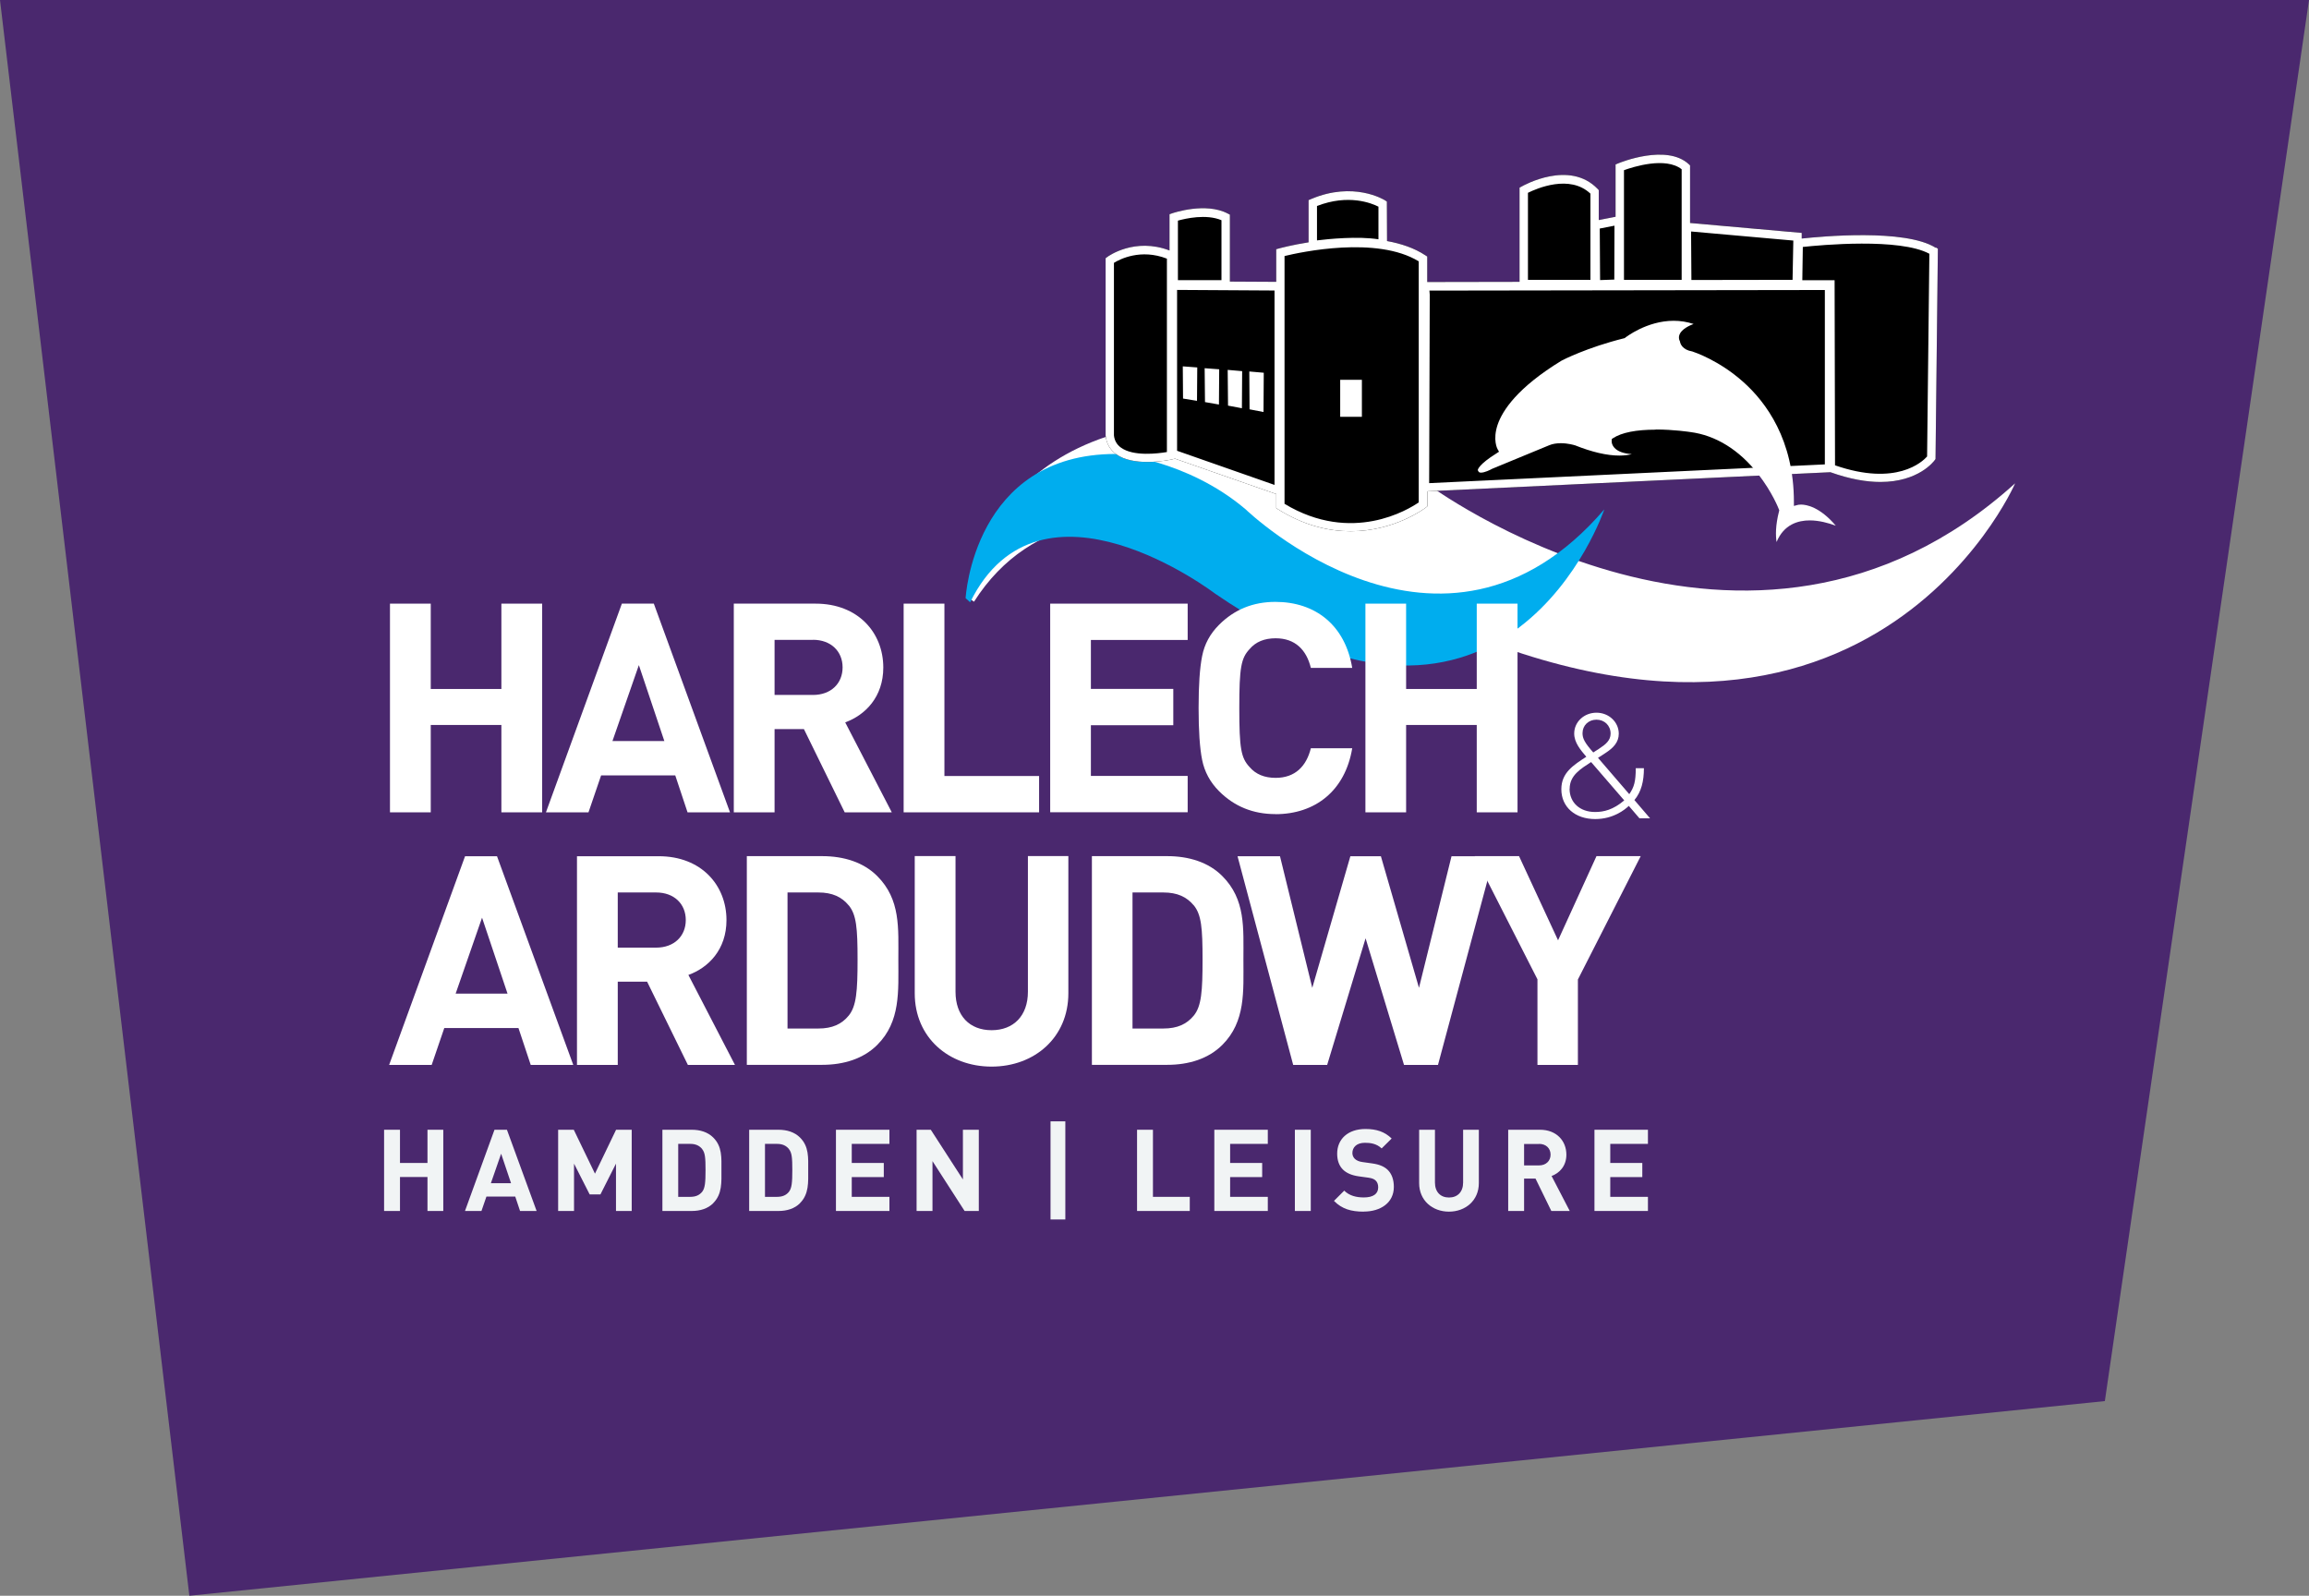 <?xml version="1.0" encoding="UTF-8"?>
<svg xmlns="http://www.w3.org/2000/svg" id="Layer_2" data-name="Layer 2" viewBox="0 0 274.61 189.78">
  <rect x="0" y="0" width="274.61" height="189.78" fill="#808080" stroke="none"/>
  <defs>
    <style>
      .cls-1 {
        fill: #000;
      }

      .cls-1, .cls-2, .cls-3, .cls-4, .cls-5 {
        stroke-width: 0px;
      }

      .cls-2 {
        fill: #00adee;
      }

      .cls-3 {
        fill: #4a286e;
      }

      .cls-4 {
        fill: #fff;
      }

      .cls-5 {
        fill: #f1f4f5;
      }
    </style>
  </defs>
  <g id="Layer_1-2" data-name="Layer 1">
    <g id="logo">
      <polygon class="cls-3" points="0 0 22.52 189.78 250.33 166.63 274.61 0 0 0"></polygon>
      <g id="swoosh">
        <path class="cls-4" d="M114.95,70.93s1.84-20.92,29.65-20.9c0,0,10.8.66,25.04,7.45,0,0,38.27,28.7,70.02,0,0,0-18.74,43.28-76.01,12.75,0,0-34.13-20.2-47.81,1.33"></path>
        <path class="cls-2" d="M114.84,71.14s.92-17.17,17.86-17.15c0,0,8.46.65,15.45,6.59,0,0,23.31,22.53,42.65,0,0,0-11.42,33.98-46.3,10.01,0,0-20.79-15.86-29.12,1.04"></path>
      </g>
      <g id="castle">
        <path id="background" class="cls-1" d="M230.22,29.47c-3.65-2.3-13.7-1.34-15.94-1.1v-.67s-13.28-1.18-13.28-1.18v-6.85l-.16-.15c-2.64-2.43-8.16-.19-8.39-.09l-.31.13v6.22l-2,.39v-3.56l-.14-.15c-3.35-3.47-8.8-.41-9.03-.28l-.25.14v11.2l-10.98.02v-3.03l-.23-.15c-1.32-.87-2.9-1.39-4.55-1.69l-.02-4.7-.23-.15c-.15-.09-3.74-2.28-8.77-.15l-.31.13v5.02c-1.96.31-3.33.68-3.48.72l-.37.1v3.88l-5.51-.03v-7.96l-.27-.14c-2.62-1.36-6.41-.08-6.57-.03l-.34.12v4.31c-4.13-1.58-7.27.67-7.4.77l-.2.15v21.08c.09.94.51,1.69,1.25,2.22,1,.73,2.44.93,3.72.93,1.53,0,2.84-.28,2.94-.31l.35-.08,12.04,4.21v1.68l.24.15c3.11,1.94,6.05,2.59,8.6,2.59,5.26,0,8.88-2.77,8.93-2.81l.19-.15v-1.79l47.94-2.27c2.35.84,4.32,1.16,5.94,1.16,4.55,0,6.37-2.46,6.47-2.6l.09-.13.28-25.01-.24-.15Z"></path>
        <path id="foreground" class="cls-4" d="M230.22,29.47c-3.65-2.3-13.7-1.34-15.94-1.1v-.67s-13.28-1.18-13.28-1.18v-6.85l-.16-.15c-2.64-2.43-8.16-.19-8.39-.09l-.31.13v6.22l-2,.39v-3.56l-.14-.15c-3.35-3.47-8.8-.41-9.03-.28l-.25.14v11.2l-10.98.02v-3.03l-.23-.15c-1.32-.87-2.9-1.39-4.55-1.69l-.02-4.7-.23-.15c-.15-.09-3.74-2.28-8.77-.15l-.31.13v5.02c-1.96.31-3.33.68-3.48.72l-.37.1v3.88l-5.51-.03v-7.96l-.27-.14c-2.62-1.36-6.41-.08-6.57-.03l-.34.12v4.31c-4.13-1.58-7.27.67-7.4.77l-.2.15v21.08c.09.94.51,1.69,1.25,2.22,1,.73,2.44.93,3.72.93,1.53,0,2.84-.28,2.94-.31l.35-.08,12.04,4.21v1.68l.24.15c3.11,1.94,6.05,2.59,8.6,2.59,5.26,0,8.88-2.77,8.93-2.81l.19-.15v-1.79l47.94-2.27c2.35.84,4.32,1.16,5.94,1.16,4.55,0,6.37-2.46,6.47-2.6l.09-.13.28-25.01-.24-.15ZM140.09,26.24c.89-.25,3.36-.82,5.18-.05v7.13h-5.18v-7.07ZM138.78,53.76c-1.06.18-3.99.55-5.47-.53-.5-.36-.77-.86-.83-1.46v-20.51c.71-.44,3.18-1.71,6.3-.5v22.99ZM151.58,57.67l-11.59-4.06v-19.13l11.59.07v23.11ZM156.63,24.5c3.74-1.46,6.51-.33,7.31.08v3.88c-2.46-.39-5.95-.04-7.31.13v-4.09ZM168.73,59.75c-1.21.83-7.94,5-15.96.17v-29.47c1.93-.47,10.96-2.42,15.96.63v28.67ZM213.28,28.62l-.09,4.66-12.03.02-.04-5.77,12.16,1.08ZM193.14,20.24c1.11-.4,4.94-1.62,6.86-.11v13.15h-6.86v-13.04ZM192.01,26.83l-.02,6.42-1.69.06-.04-6.13,1.75-.34ZM181.72,22.93c1.03-.51,4.97-2.23,7.43.1v10.25h-7.43v-10.35ZM217.04,55.23l-47.07,2.23.07-22.41-.04-.49,47.03-.07v20.74ZM229.19,54.29c-.55.62-3.64,3.58-10.95,1.05l-.05-22.01h-3.84s.06-3.96.06-3.96c2.13-.23,11.51-1.1,15.05.81l-.27,24.1Z"></path>
        <g id="windows">
          <rect class="cls-4" x="159.39" y="45.17" width="2.58" height="4.4"></rect>
          <polygon class="cls-4" points="142.36 47.67 140.7 47.4 140.67 43.57 142.39 43.7 142.36 47.67"></polygon>
          <polygon class="cls-4" points="144.97 48.11 143.31 47.82 143.27 43.79 145 43.92 144.97 48.11"></polygon>
          <polygon class="cls-4" points="147.7 48.55 146.05 48.24 146.01 43.99 147.73 44.14 147.7 48.55"></polygon>
          <polygon class="cls-4" points="150.27 49 148.61 48.68 148.58 44.18 150.3 44.33 150.27 49"></polygon>
        </g>
      </g>
      <path id="dolphin" class="cls-4" d="M196.91,51.08c2.15,0,4.03.29,4.11.3,3.02.39,5.81,2.11,8.05,4.97,1.69,2.15,2.47,4.15,2.5,4.24l.04.11-.03.11c-.43,1.69-.41,2.88-.29,3.65.86-2.09,2.56-2.57,3.94-2.57,1.13,0,2.26.32,3.1.63-1.9-2.24-3.49-2.51-4.14-2.51-.24,0-.38.04-.38.04l-.46.12v-.47c0-7.37-3.29-11.85-6.05-14.3-2.87-2.55-5.76-3.51-6.03-3.6-1.19-.2-1.43-.91-1.47-1.19-.14-.26-.16-.54-.06-.81.25-.66,1.19-1.09,1.68-1.27-.76-.25-1.56-.38-2.37-.38-3.22,0-5.73,1.99-5.76,2.01l-.06.05-.08.02c-4.41,1.1-7.27,2.57-7.45,2.67-5.23,3.2-7.01,5.91-7.59,7.62-.6,1.8-.03,2.85,0,2.9l.17.3-.29.19c-2.16,1.35-2.25,1.95-2.24,2.04l.05.03.04.1s.05.13.29.13c.44,0,1.09-.32,1.3-.44l.04-.02,6.76-2.79c.4-.17.87-.25,1.4-.25.87,0,1.61.23,1.64.24h.02c2.05.82,3.83,1.23,5.3,1.23.61,0,1.09-.07,1.48-.17-.99-.07-1.69-.33-2.08-.77-.36-.41-.32-.82-.31-.87l.02-.17.14-.09c1.03-.67,2.74-1.01,5.08-1.01h0Z"></path>
      <g id="type">
        <path class="cls-5" d="M50.84,144.02v-4.04h-3.27v4.04h-1.89v-9.66h1.89v3.95h3.27v-3.95h1.88v9.66h-1.88Z"></path>
        <path class="cls-5" d="M61.85,144.02l-.57-1.71h-3.43l-.59,1.71h-1.96l3.51-9.66h1.48l3.53,9.66h-1.97ZM59.6,137.21l-1.22,3.51h2.4l-1.18-3.51Z"></path>
        <path class="cls-5" d="M73.26,144.02v-5.63l-1.85,3.66h-1.28l-1.86-3.66v5.63h-1.89v-9.66h1.86l2.52,5.22,2.51-5.22h1.86v9.66h-1.89Z"></path>
        <path class="cls-5" d="M84.82,143.1c-.64.64-1.55.92-2.55.92h-3.49v-9.66h3.49c1,0,1.91.28,2.55.92,1.09,1.08.98,2.41.98,3.86s.11,2.86-.98,3.95ZM83.5,136.64c-.33-.39-.76-.6-1.41-.6h-1.43v6.3h1.43c.65,0,1.08-.2,1.41-.59.35-.44.41-1.13.41-2.59s-.05-2.07-.41-2.51Z"></path>
        <path class="cls-5" d="M95.14,143.1c-.64.64-1.55.92-2.55.92h-3.49v-9.66h3.49c1,0,1.91.28,2.55.92,1.09,1.08.98,2.41.98,3.86s.11,2.86-.98,3.95ZM93.82,136.64c-.33-.39-.76-.6-1.41-.6h-1.43v6.3h1.43c.65,0,1.09-.2,1.41-.59.35-.44.41-1.13.41-2.59s-.05-2.07-.41-2.51Z"></path>
        <path class="cls-5" d="M99.42,144.02v-9.66h6.36v1.68h-4.48v2.27h3.81v1.68h-3.81v2.35h4.48v1.68h-6.36Z"></path>
        <path class="cls-5" d="M114.72,144.02l-3.82-5.93v5.93h-1.89v-9.66h1.69l3.82,5.91v-5.91h1.89v9.66h-1.68Z"></path>
        <path class="cls-5" d="M124.94,145.03v-11.67h1.76v11.67h-1.76Z"></path>
        <path class="cls-5" d="M135.23,144.02v-9.66h1.89v7.98h4.38v1.68h-6.27Z"></path>
        <path class="cls-5" d="M144.42,144.02v-9.66h6.36v1.68h-4.48v2.27h3.81v1.68h-3.81v2.35h4.48v1.68h-6.36Z"></path>
        <path class="cls-5" d="M154,144.02v-9.66h1.89v9.66h-1.89Z"></path>
        <path class="cls-5" d="M162.18,144.1c-1.47,0-2.58-.31-3.53-1.28l1.22-1.22c.61.61,1.44.81,2.33.81,1.11,0,1.71-.42,1.71-1.2,0-.34-.1-.62-.3-.81-.19-.18-.41-.27-.86-.34l-1.16-.16c-.83-.12-1.44-.38-1.87-.8-.46-.46-.69-1.09-.69-1.9,0-1.72,1.27-2.93,3.36-2.93,1.33,0,2.29.33,3.12,1.13l-1.19,1.18c-.61-.58-1.35-.67-1.99-.67-1.01,0-1.49.56-1.49,1.22,0,.24.09.5.29.69.19.18.5.33.9.38l1.14.16c.88.12,1.44.37,1.85.75.51.49.75,1.19.75,2.05,0,1.87-1.56,2.93-3.58,2.93Z"></path>
        <path class="cls-5" d="M172.33,144.1c-1.98,0-3.55-1.34-3.55-3.39v-6.35h1.88v6.28c0,1.11.65,1.78,1.67,1.78s1.68-.67,1.68-1.78v-6.28h1.87v6.35c0,2.05-1.57,3.39-3.56,3.39Z"></path>
        <path class="cls-5" d="M184.5,144.02l-1.88-3.85h-1.36v3.85h-1.89v-9.66h3.79c1.97,0,3.13,1.34,3.13,2.96,0,1.36-.83,2.2-1.76,2.54l2.16,4.16h-2.19ZM183.04,136.05h-1.78v2.55h1.78c.82,0,1.37-.53,1.37-1.28s-.54-1.28-1.37-1.28Z"></path>
        <path class="cls-5" d="M189.63,144.02v-9.66h6.36v1.68h-4.48v2.27h3.81v1.68h-3.81v2.35h4.48v1.68h-6.36Z"></path>
        <path class="cls-4" d="M63.12,126.65l-1.46-4.39h-8.82l-1.5,4.39h-5.06l9.03-24.82h3.8l9.07,24.82h-5.06ZM57.33,109.14l-3.14,9.03h6.17l-3.03-9.03Z"></path>
        <path class="cls-4" d="M81.81,126.65l-4.85-9.9h-3.49v9.9h-4.85v-24.82h9.73c5.06,0,8.05,3.45,8.05,7.6,0,3.49-2.13,5.65-4.53,6.52l5.54,10.7h-5.61ZM78.04,106.14h-4.57v6.56h4.57c2.13,0,3.52-1.36,3.52-3.28s-1.39-3.28-3.52-3.28Z"></path>
        <path class="cls-4" d="M104.33,124.27c-1.64,1.64-3.97,2.37-6.55,2.37h-8.96v-24.82h8.96c2.58,0,4.92.73,6.55,2.37,2.79,2.79,2.51,6.2,2.51,9.94s.28,7.36-2.51,10.14ZM100.94,107.68c-.83-1.01-1.95-1.54-3.62-1.54h-3.66v16.18h3.66c1.67,0,2.79-.52,3.62-1.54.91-1.12,1.05-2.89,1.05-6.66s-.14-5.33-1.05-6.45Z"></path>
        <path class="cls-4" d="M117.93,126.85c-5.09,0-9.14-3.45-9.14-8.72v-16.32h4.85v16.14c0,2.86,1.68,4.57,4.29,4.57s4.32-1.71,4.32-4.57v-16.14h4.81v16.32c0,5.27-4.04,8.72-9.13,8.72Z"></path>
        <path class="cls-4" d="M145.37,124.27c-1.64,1.64-3.97,2.37-6.55,2.37h-8.96v-24.82h8.96c2.58,0,4.92.73,6.55,2.37,2.79,2.79,2.51,6.2,2.51,9.94s.28,7.36-2.51,10.14ZM141.98,107.68c-.84-1.01-1.95-1.54-3.63-1.54h-3.66v16.18h3.66c1.68,0,2.79-.52,3.63-1.54.91-1.12,1.04-2.89,1.04-6.66s-.14-5.33-1.04-6.45Z"></path>
        <path class="cls-4" d="M171.03,126.65h-4.05l-4.57-15.06-4.57,15.06h-4.04l-6.62-24.82h5.05l3.84,15.65,4.53-15.65h3.63l4.53,15.65,3.87-15.65h5.05l-6.66,24.82Z"></path>
        <path class="cls-4" d="M187.66,116.47v10.18h-4.81v-10.18l-7.46-14.65h5.27l4.64,10.01,4.57-10.01h5.26l-7.46,14.65Z"></path>
        <path class="cls-4" d="M59.63,96.61v-10.39h-8.4v10.39h-4.85v-24.82h4.85v10.15h8.4v-10.15h4.85v24.82h-4.85Z"></path>
        <path class="cls-4" d="M81.77,96.61l-1.46-4.39h-8.82l-1.5,4.39h-5.06l9.03-24.82h3.8l9.06,24.82h-5.06ZM75.98,79.1l-3.14,9.03h6.17l-3.03-9.03Z"></path>
        <path class="cls-4" d="M100.46,96.61l-4.85-9.9h-3.49v9.9h-4.85v-24.82h9.73c5.05,0,8.05,3.45,8.05,7.6,0,3.48-2.13,5.65-4.53,6.52l5.54,10.7h-5.61ZM96.69,76.1h-4.57v6.55h4.57c2.13,0,3.52-1.36,3.52-3.28s-1.4-3.28-3.52-3.28Z"></path>
        <path class="cls-4" d="M107.47,96.61v-24.82h4.85v20.5h11.26v4.32h-16.11Z"></path>
        <path class="cls-4" d="M124.9,96.61v-24.82h16.35v4.32h-11.51v5.82h9.8v4.32h-9.8v6.03h11.51v4.32h-16.35Z"></path>
        <path class="cls-4" d="M151.68,96.82c-2.65,0-4.88-.91-6.69-2.72-1.08-1.08-1.74-2.33-2.02-3.73-.28-1.39-.42-3.45-.42-6.17s.14-4.78.42-6.17c.28-1.43.94-2.65,2.02-3.73,1.81-1.81,4.04-2.72,6.69-2.72,4.78,0,8.3,2.79,9.14,7.85h-4.92c-.52-2.13-1.85-3.52-4.19-3.52-1.32,0-2.37.42-3.1,1.29-1.01,1.08-1.22,2.2-1.22,7.01s.21,5.93,1.22,7.01c.74.87,1.78,1.29,3.1,1.29,2.34,0,3.66-1.4,4.19-3.52h4.92c-.84,5.05-4.39,7.84-9.14,7.84Z"></path>
        <path class="cls-4" d="M175.63,96.61v-10.39h-8.4v10.39h-4.84v-24.82h4.84v10.15h8.4v-10.15h4.85v24.82h-4.85Z"></path>
        <path class="cls-4" d="M193.72,95.84c-.49.47-1.86,1.57-4,1.57-2.39,0-4.03-1.43-4.03-3.55,0-1.98,1.46-2.87,2.97-3.86-.67-.79-1.44-1.68-1.44-2.76,0-1.4,1.19-2.48,2.65-2.48s2.65,1.1,2.65,2.5c0,1.03-.67,1.69-1.5,2.24,0,0-.67.45-.97.63l3.72,4.32c.58-.84.77-1.52.77-3.09h.97c0,1.56-.31,2.81-1.13,3.79l1.86,2.17h-1.26l-1.26-1.47ZM186.67,93.81c0,1.63,1.22,2.76,3.03,2.76,1.04,0,2.15-.26,3.47-1.38l-3.94-4.56c-1.22.8-2.55,1.57-2.55,3.18ZM189.87,85.59c-.95,0-1.66.68-1.66,1.61,0,.63.26,1.14,1.28,2.29l.29-.19c.28-.16.44-.28.46-.3.68-.44,1.31-.93,1.31-1.75,0-.96-.73-1.66-1.68-1.66Z"></path>
      </g>
    </g>
  </g>
</svg>
